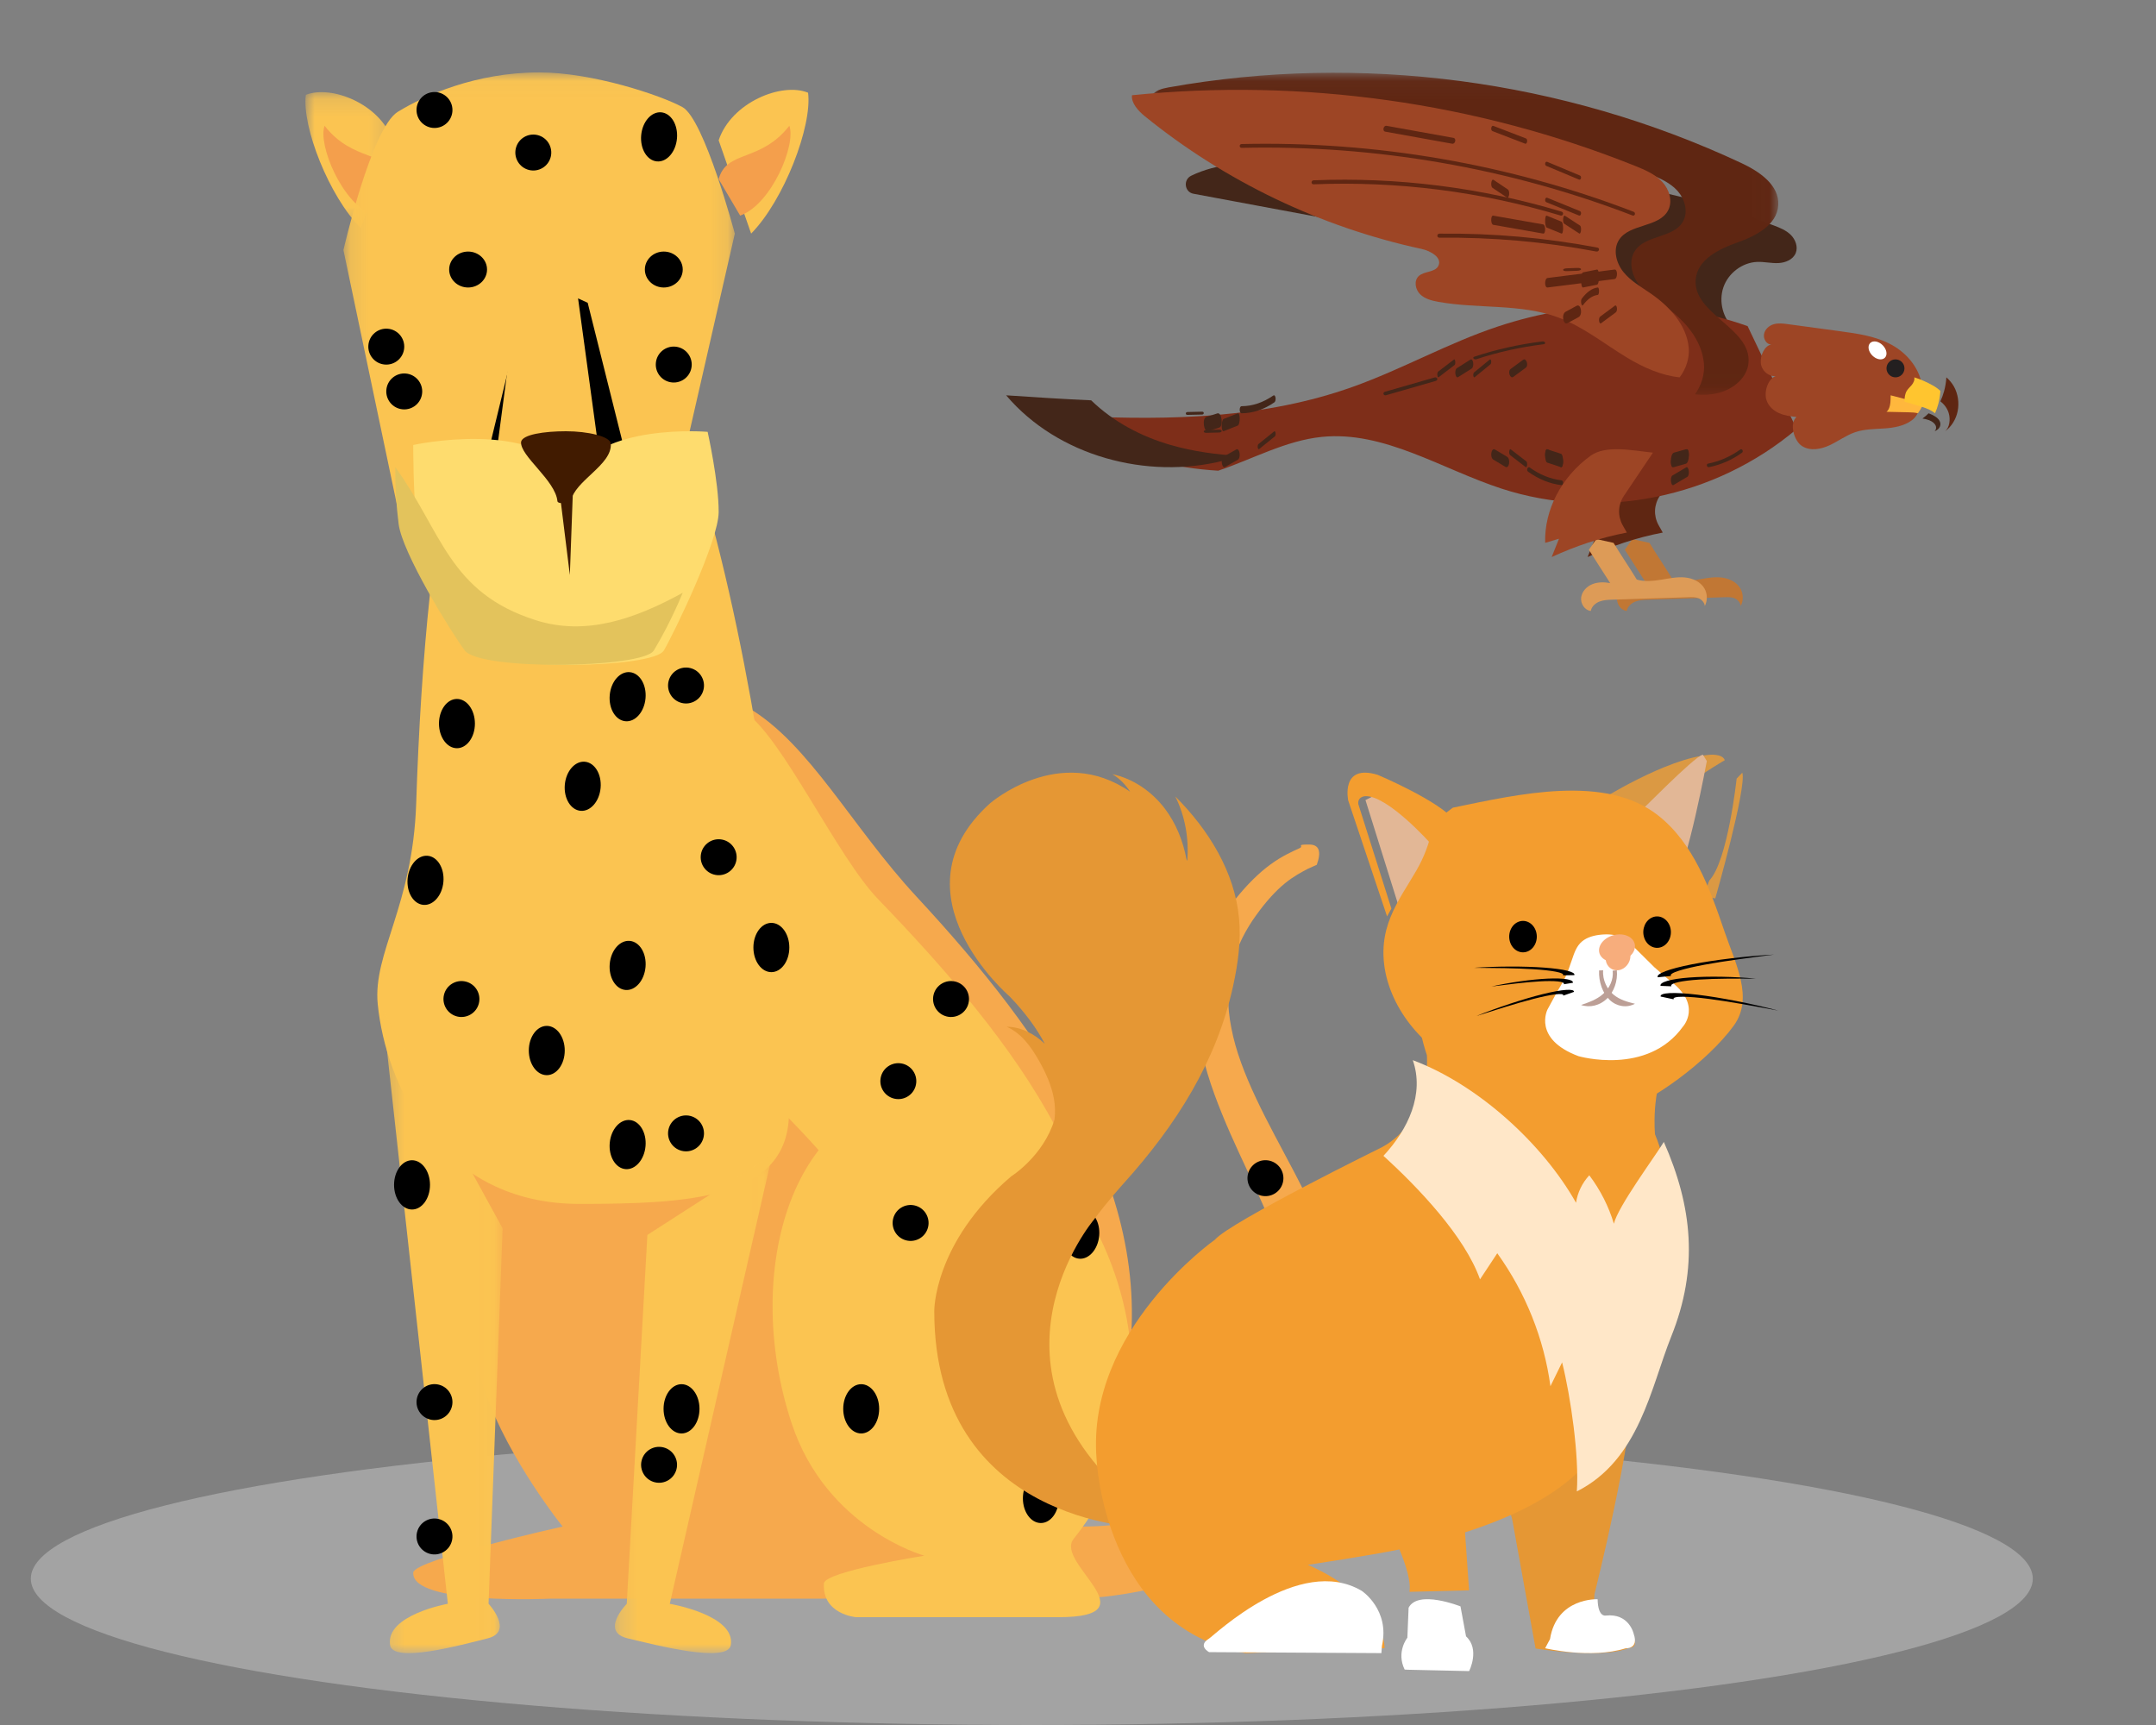 <?xml version="1.0" encoding="UTF-8"?>
<svg width="120px" height="96px" viewBox="0 0 120 96" version="1.1" xmlns="http://www.w3.org/2000/svg" xmlns:xlink="http://www.w3.org/1999/xlink">
    <rect x="0" y="0" width="120" height="96" fill="#808080" stroke="none"/>
    <!-- Generator: Sketch 62 (91390) - https://sketch.com -->
    <title>icon_category_fast</title>
    <desc>Created with Sketch.</desc>
    <defs>
        <polygon id="path-1" points="0 0.127 4.835 0.127 4.835 7.7 0 7.7"></polygon>
        <polygon id="path-3" points="0.115 0.03 21.899 0.03 21.899 24.916 0.115 24.916"></polygon>
        <polygon id="path-5" points="0.225 0.254 8.984 0.254 8.984 28 0.225 28"></polygon>
        <polygon id="path-7" points="0.287 0.172 6.976 0.172 6.976 36 0.287 36"></polygon>
        <polygon id="path-9" points="0.021 0.049 34.988 0.049 34.988 17.973 0.021 17.973"></polygon>
    </defs>
    <g id="icon_category_fast" stroke="none" stroke-width="1" fill="none" fill-rule="evenodd">
        <g id="Group-8" transform="translate(1, 79)" fill="#D8D8D8" opacity="0.4">
            <ellipse id="Oval" cx="56.429" cy="8.857" rx="55.714" ry="8.143"></ellipse>
        </g>
        <g id="Group-49" transform="translate(17, 4)">
            <path d="M42.05,80.93 C42.05,80.93 42.25,80.938 42.625,80.952 C42.94,80.959 43.456,80.965 44.103,80.934 C45.39,80.865 47.269,80.657 49.267,79.877 C50.252,79.474 51.27,78.937 52.146,78.163 C53.037,77.404 53.784,76.409 54.297,75.213 C54.811,74.017 55.091,72.625 55.126,71.151 C55.137,70.784 55.145,70.413 55.121,70.036 C55.113,69.661 55.088,69.282 55.043,68.902 L54.994,68.368 L54.898,67.763 C54.826,67.404 54.762,67.086 54.657,66.708 C53.859,63.782 52.197,60.915 51.016,57.993 C50.42,56.53 49.918,55.033 49.713,53.519 C49.492,52.017 49.599,50.497 50.022,49.21 C50.436,47.917 51.096,46.864 51.76,46.042 C52.406,45.231 53.084,44.566 53.718,44.105 C54.352,43.642 54.914,43.396 55.285,43.224 C55.665,43.078 55.043,43 55.868,43 C56.417,43 56.559,43.376 56.291,44.127 C56.291,44.127 56.118,44.205 55.791,44.352 C55.48,44.518 55.017,44.75 54.517,45.16 C54.017,45.567 53.472,46.156 52.917,46.933 C52.371,47.686 51.871,48.605 51.593,49.672 C51.307,50.737 51.28,51.949 51.536,53.215 C51.776,54.486 52.29,55.805 52.923,57.148 C53.555,58.493 54.319,59.864 55.074,61.307 C55.828,62.752 56.591,64.27 57.146,65.952 C57.283,66.357 57.411,66.835 57.518,67.274 L57.645,67.874 L57.753,68.555 C57.827,68.981 57.879,69.412 57.913,69.849 C57.964,70.281 57.98,70.72 57.992,71.157 C58.047,72.907 57.813,74.7 57.208,76.366 C56.611,78.029 55.616,79.528 54.433,80.657 C53.262,81.811 51.938,82.602 50.696,83.193 C48.183,84.337 45.961,84.691 44.422,84.866 C43.648,84.946 43.045,84.975 42.597,84.989 C42.208,84.997 42,85 42,85 L42.05,80.93 Z" id="Fill-1" fill="#F6A94D"></path>
            <path d="M9.997,73.453 C11.337,77.265 14.314,80.955 14.314,80.955 C14.314,80.955 6.044,82.803 6.001,83.518 C5.892,85.342 13.661,84.968 13.661,84.968 L28.793,84.968 C36.381,84.968 44.322,79.131 45.574,73.186 C47.769,62.76 41.117,53.559 34.008,45.895 C30.395,41.997 28.046,37.387 24.65,35.389 C22.044,33.857 19.763,33 18.204,33 C10.615,33 6.5,63.511 9.997,73.453" id="Fill-3" fill="#F6A94D"></path>
            <path d="M11,46.441 C12.59,38.933 15.165,33 18.386,33 C19.915,33 22.063,33.961 24.491,35.648 C26.573,37.094 29.587,43.663 31.865,46.029 C39.705,54.165 45.974,62.373 44.874,73.605 C44.56,76.818 42.073,79.689 38.752,82 C36.679,64.748 24.038,53.75 11,46.441" id="Fill-5" fill="#FBC451"></path>
            <path d="M27.057,75.195 C28.998,81.08 34.449,82.577 34.449,82.577 C34.449,82.577 28.9,83.452 28.859,84.123 C28.752,85.834 30.638,86 30.638,86 L41.912,86 C47.195,86 41.672,82.992 42.756,81.643 C50.9,71.514 42.025,57 34.609,57 C27.192,57 24.227,66.613 27.057,75.195" id="Fill-7" fill="#FBC451"></path>
            <path d="M4.024,51.882 C4.466,56.376 7.539,63 15.244,63 C21.226,63 26.468,62.718 26.885,58.478 C27.88,48.322 22.314,11 14.609,11 C9.018,11 6.709,24.165 6.164,40.721 C5.975,46.424 3.744,49.045 4.024,51.882" id="Fill-9" fill="#FBC451"></path>
            <path d="M10,36 C10,38.209 13.133,40 17,40 C20.867,40 24,38.209 24,36 C24,33.792 20.867,32 17,32 C13.133,32 10,33.792 10,36" id="Fill-13" fill="#FBC451"></path>
            <g id="Group-17" transform="translate(0, 1)">
                <mask id="mask-2" fill="white">
                    <use xlink:href="#path-1"></use>
                </mask>
                <g id="Clip-16"></g>
                <path d="M3.087,7.7 C1.321,5.944 -0.208,2.037 0.023,0.279 C1.439,-0.291 4.156,0.792 4.835,2.785 L3.087,7.7 Z" id="Fill-15" fill="#FBC451" mask="url(#mask-2)"></path>
            </g>
            <path d="M3.803,8 C2.033,7.355 0.681,4.029 1.066,3 C2.677,5.059 4.558,4.327 5,5.97 L3.803,8 Z" id="Fill-18" fill="#F49F4C"></path>
            <path d="M24.807,9 C26.634,7.145 28.215,3.018 27.976,1.16 C26.511,0.558 23.703,1.702 23,3.808 L24.807,9 Z" id="Fill-20" fill="#FBC451"></path>
            <path d="M24.197,8 C25.966,7.355 27.319,4.029 26.934,3 C25.321,5.059 23.442,4.327 23,5.97 L24.197,8 Z" id="Fill-22" fill="#F49F4C"></path>
            <g id="Group-26" transform="translate(2, 0)">
                <mask id="mask-4" fill="white">
                    <use xlink:href="#path-3"></use>
                </mask>
                <g id="Clip-25"></g>
                <path d="M3.265,24.916 L18.261,24.916 L21.899,9.002 C21.899,9.002 20.202,2.623 18.982,1.959 C17.763,1.295 13.979,0.03 11.009,0.03 C7.474,0.03 4.616,1.32 3.141,2.223 C1.668,3.126 0.115,9.917 0.115,9.917 L3.265,24.916 Z" id="Fill-24" fill="#FBC451" mask="url(#mask-4)"></path>
            </g>
            <path d="M9,26 L19,26 L15.71,12.85 C15.71,12.85 14.452,12.299 13.957,12 C13.419,12.299 12.2,12.84 12.2,12.84 L9,26 Z" id="Fill-27" fill="#000000"></path>
            <path d="M10,26 L17,26 L14.696,9.094 C14.696,9.094 13.817,8.385 13.47,8 C13.094,8.385 12.24,9.081 12.24,9.081 L10,26 Z" id="Fill-29" fill="#FBC451"></path>
            <path d="M6,20.765 C6,20.765 12.726,19.281 14.851,22.546 C16.361,19.517 22.386,20.033 22.386,20.033 C22.386,20.033 23.009,22.833 23,24.502 C22.992,26.112 20.534,31.197 19.949,32.201 C19.361,33.202 10.561,33.329 9.755,32.201 C8.95,31.071 6.392,26.792 6.195,25.195 C5.997,23.598 6,20.765 6,20.765" id="Fill-31" fill="#FEDC6E"></path>
            <path d="M12.821,30.516 C7.967,28.975 7.61,25.596 5.002,22 C4.987,23.075 5.061,24.166 5.188,25.166 C5.392,26.769 8.033,31.064 8.865,32.198 C9.697,33.33 18.786,33.203 19.392,32.198 C19.679,31.718 20.345,30.569 21,28.989 C18.314,30.464 15.596,31.397 12.821,30.516" id="Fill-33" fill="#E3C35C"></path>
            <path d="M9.054,10 C9.635,10 10.108,10.448 10.108,11 C10.108,11.551 9.635,12 9.054,12 C8.472,12 8,11.551 8,11 C8,10.448 8.472,10 9.054,10 Z M19.944,10 C20.528,10 21,10.448 21,11 C21,11.551 20.528,12 19.944,12 C19.364,12 18.892,11.551 18.892,11 C18.892,10.448 19.364,10 19.944,10 Z" id="eyes" fill="#000000"></path>
            <path d="M14.026,23.896 C14.061,24.054 14.533,24.014 14.773,23.896 C14.975,22.744 17.088,21.879 16.997,20.681 C16.947,20.287 15.725,20 14.499,20 C13.274,20 12.086,20.185 12.003,20.586 C11.92,21.363 13.92,22.725 14.026,23.896" id="Fill-39" fill="#411B00"></path>
            <polygon id="Fill-41" fill="#411B00" points="14.899 23 14.717 28 14.101 23.02"></polygon>
            <g id="Group-45" transform="translate(17, 60)">
                <mask id="mask-6" fill="white">
                    <use xlink:href="#path-5"></use>
                </mask>
                <g id="Clip-44"></g>
                <path d="M0.884,25.256 C0.884,25.256 -0.635,26.806 0.94,27.179 C2.512,27.551 6.502,28.59 6.675,27.551 C6.954,25.876 3.279,25.256 3.279,25.256 L8.984,0.254 L2.032,4.727 L0.884,25.256 Z" id="Fill-43" fill="#FBC451" mask="url(#mask-6)"></path>
            </g>
            <g id="Group-48" transform="translate(4, 52)">
                <mask id="mask-8" fill="white">
                    <use xlink:href="#path-7"></use>
                </mask>
                <g id="Clip-47"></g>
                <path d="M6.193,33.253 C6.193,33.253 7.63,34.805 6.14,35.179 C4.652,35.551 0.875,36.591 0.711,35.551 C0.447,33.875 3.927,33.253 3.927,33.253 L0.287,0.172 L6.976,12.362 L6.193,33.253 Z" id="Fill-46" fill="#FBC451" mask="url(#mask-8)"></path>
            </g>
            <g id="Group" transform="translate(4, 1)" fill="#000000">
                <ellipse id="Oval" cx="4.433" cy="35.269" rx="1" ry="1.371"></ellipse>
                <ellipse id="Oval-Copy-16" cx="21.933" cy="47.731" rx="1" ry="1.371"></ellipse>
                <ellipse id="Oval-Copy-17" cx="9.433" cy="53.464" rx="1" ry="1.371"></ellipse>
                <ellipse id="Oval-Copy-18" cx="1.933" cy="60.941" rx="1" ry="1.371"></ellipse>
                <ellipse id="Oval-Copy-19" cx="16.933" cy="73.404" rx="1" ry="1.371"></ellipse>
                <ellipse id="Oval-Copy-20" cx="26.933" cy="73.404" rx="1" ry="1.371"></ellipse>
                <ellipse id="Oval-Copy-21" cx="36.933" cy="78.389" rx="1" ry="1.371"></ellipse>
                <ellipse id="Oval-Copy" transform="translate(11.433, 38.758) rotate(5) translate(-11.433, -38.758) " cx="11.433" cy="38.758" rx="1" ry="1.371"></ellipse>
                <ellipse id="Oval-Copy-22" transform="translate(13.933, 33.773) rotate(5) translate(-13.933, -33.773) " cx="13.933" cy="33.773" rx="1" ry="1.371"></ellipse>
                <ellipse id="Oval-Copy-23" transform="translate(13.933, 58.698) rotate(5) translate(-13.933, -58.698) " cx="13.933" cy="58.698" rx="1" ry="1.371"></ellipse>
                <ellipse id="Oval-Copy-24" transform="translate(13.933, 48.728) rotate(5) translate(-13.933, -48.728) " cx="13.933" cy="48.728" rx="1" ry="1.371"></ellipse>
                <ellipse id="Oval-Copy-25" transform="translate(39.183, 63.683) rotate(5) translate(-39.183, -63.683) " cx="39.183" cy="63.683" rx="1" ry="1.371"></ellipse>
                <ellipse id="Oval-Copy-26" transform="translate(44.183, 81.38) rotate(5) translate(-44.183, -81.38) " cx="44.183" cy="81.38" rx="1" ry="1.371"></ellipse>
                <ellipse id="Oval-Copy-27" transform="translate(2.683, 43.992) rotate(5) translate(-2.683, -43.992) " cx="2.683" cy="43.992" rx="1" ry="1.371"></ellipse>
                <ellipse id="Oval-Copy-28" transform="translate(0.5, 14.291) rotate(5) translate(-0.5, -14.291) " cx="0.5" cy="14.291" rx="1" ry="1"></ellipse>
                <ellipse id="Oval-Copy-29" transform="translate(1.5, 16.784) rotate(5) translate(-1.5, -16.784) " cx="1.5" cy="16.784" rx="1" ry="1"></ellipse>
                <ellipse id="Oval-Copy-30" transform="translate(16.5, 15.288) rotate(5) translate(-16.5, -15.288) " cx="16.5" cy="15.288" rx="1" ry="1"></ellipse>
                <ellipse id="Oval-Copy-31" transform="translate(19, 42.706) rotate(5) translate(-19, -42.706) " cx="19" cy="42.706" rx="1" ry="1"></ellipse>
                <ellipse id="Oval-Copy-32" transform="translate(29, 55.168) rotate(5) translate(-29, -55.168) " cx="29" cy="55.168" rx="1" ry="1"></ellipse>
                <ellipse id="Oval-Copy-2" transform="translate(15.683, 2.617) rotate(5) translate(-15.683, -2.617) " cx="15.683" cy="2.617" rx="1" ry="1.371"></ellipse>
                <ellipse id="Oval-Copy-3" transform="translate(3.183, 1.122) scale(-1, 1) rotate(5) translate(-3.183, -1.122) " cx="3.183" cy="1.122" rx="1" ry="1"></ellipse>
                <ellipse id="Oval-Copy-4" transform="translate(8.683, 3.489) scale(-1, 1) rotate(-14) translate(-8.683, -3.489) " cx="8.683" cy="3.489" rx="1" ry="1"></ellipse>
                <ellipse id="Oval-Copy-5" transform="translate(17.183, 33.15) scale(-1, 1) rotate(-14) translate(-17.183, -33.15) " cx="17.183" cy="33.15" rx="1" ry="1"></ellipse>
                <ellipse id="Oval-Copy-6" transform="translate(4.683, 50.598) scale(-1, 1) rotate(-14) translate(-4.683, -50.598) " cx="4.683" cy="50.598" rx="1" ry="1"></ellipse>
                <ellipse id="Oval-Copy-7" transform="translate(17.183, 58.075) scale(-1, 1) rotate(-14) translate(-17.183, -58.075) " cx="17.183" cy="58.075" rx="1" ry="1"></ellipse>
                <ellipse id="Oval-Copy-8" transform="translate(29.683, 63.06) scale(-1, 1) rotate(-14) translate(-29.683, -63.06) " cx="29.683" cy="63.06" rx="1" ry="1"></ellipse>
                <ellipse id="Oval-Copy-9" transform="translate(34.683, 70.538) scale(-1, 1) rotate(-14) translate(-34.683, -70.538) " cx="34.683" cy="70.538" rx="1" ry="1"></ellipse>
                <ellipse id="Oval-Copy-10" transform="translate(52.183, 73.03) scale(-1, 1) rotate(-14) translate(-52.183, -73.03) " cx="52.183" cy="73.03" rx="1" ry="1"></ellipse>
                <ellipse id="Oval-Copy-11" transform="translate(49.433, 60.568) scale(-1, 1) rotate(-14) translate(-49.433, -60.568) " cx="49.433" cy="60.568" rx="1" ry="1"></ellipse>
                <ellipse id="Oval-Copy-12" transform="translate(31.933, 50.598) scale(-1, 1) rotate(-14) translate(-31.933, -50.598) " cx="31.933" cy="50.598" rx="1" ry="1"></ellipse>
                <ellipse id="Oval-Copy-13" transform="translate(3.183, 73.03) scale(-1, 1) rotate(-14) translate(-3.183, -73.03) " cx="3.183" cy="73.03" rx="1" ry="1"></ellipse>
                <ellipse id="Oval-Copy-14" transform="translate(3.183, 80.508) scale(-1, 1) rotate(-14) translate(-3.183, -80.508) " cx="3.183" cy="80.508" rx="1" ry="1"></ellipse>
                <ellipse id="Oval-Copy-15" transform="translate(15.683, 76.52) scale(-1, 1) rotate(-14) translate(-15.683, -76.52) " cx="15.683" cy="76.52" rx="1" ry="1"></ellipse>
            </g>
        </g>
        <g id="Group-43" transform="translate(52, 42)">
            <path d="M10.549,23.85 C13.458,20.622 15.718,17.068 16.636,12.86 C16.905,11.627 17.08,10.361 16.963,9.105 C16.725,6.525 15.267,4.173 13.413,2.322 C13.97,3.435 14.178,4.682 14.083,5.911 C14.068,5.882 14.053,5.854 14.038,5.824 C13.849,4.809 13.459,3.824 12.83,2.997 C12.117,2.059 11.082,1.334 9.913,1.085 C10.326,1.328 10.647,1.672 10.907,2.065 C6.969,-0.663 3.1,2.711 3.1,2.711 C-2.493,7.748 4.194,13.453 4.194,13.453 C5.093,14.391 5.725,15.271 6.152,16.091 C5.575,15.535 4.833,15.149 4.033,15.141 C4.845,15.498 5.39,16.257 5.821,17.019 C6.199,17.686 6.524,18.392 6.659,19.143 C6.728,19.526 6.742,19.923 6.692,20.309 C6.068,22.356 4.276,23.471 4.276,23.471 C-0.055,27.168 0,30.972 0,30.972 C0,42.759 11.543,43 11.543,43 L11.349,41.794 C1.919,34.133 8.882,25.882 8.882,25.882 C9.643,24.846 10.549,23.85 10.549,23.85" id="Fill-41" fill="#E59734"></path>
            <path d="M32.164,42.539 L33.468,49.742 C33.468,49.742 37.21,50.349 38.682,49.701 C38.682,49.701 39.103,49.742 38.976,49.256 C38.976,49.256 38.607,48.189 37.22,48.068 C37.22,48.068 36.622,47.88 36.748,46.707 C36.748,46.707 38.934,38.047 38.892,34.809 L38.64,34 C38.64,34 30.777,38.208 32.164,42.539" id="Fill-1" fill="#E59734"></path>
            <path d="M36.922,47.001 C36.922,47.001 34.643,46.89 34.272,49.219 L34,49.728 C34,49.728 36.541,50.338 38.48,49.732 C38.48,49.732 39.222,49.779 38.933,48.94 C38.933,48.94 38.692,47.765 37.369,47.91 C37.369,47.91 36.938,48.014 36.922,47.001" id="Fill-3" fill="#FFFFFF"></path>
            <path d="M40.959,25.314 C40.959,25.314 40.854,22.837 40.116,21.13 C40.116,21.13 39.876,18.721 40.824,17.014 C40.824,17.014 28.145,9.732 27.065,10.008 C27.065,10.008 26.261,13.258 27.419,16.726 C27.419,16.726 27.709,20.304 24.943,21.832 C24.943,21.832 16.462,26.002 15.619,26.993 C15.619,26.993 8.454,32.03 9.033,39.186 C9.033,39.186 9.41,48.513 17.312,50 L25.063,49.727 C25.063,49.727 25.15,46.997 20.796,45.086 C20.796,45.086 24.275,44.563 25.891,44.229 C26.262,45.122 26.542,46.031 26.448,46.589 L29.767,46.506 L29.541,43.279 C31.818,42.549 34.209,41.481 35.796,39.957 C35.796,39.957 41.538,33.901 40.959,25.314" id="Fill-5" fill="#F39D2F"></path>
            <path d="M37,2.571 C37,2.571 40.741,0.194 43.152,0.006 C43.152,0.006 43.866,-0.069 44,0.307 C44,0.307 39.978,2.609 39.755,4 C39.755,4 37.134,3.811 37,2.571" id="Fill-17" fill="#DB9943"></path>
            <path d="M43.47,8 C43.47,8 45.223,1.868 44.976,1 L44.659,1.331 C44.659,1.331 44.166,5.919 43.144,6.993 C43.144,6.993 42.659,7.917 43.47,8" id="Fill-19" fill="#DB9943"></path>
            <path d="M26.401,47.475 L26.332,49.143 C26.332,49.143 25.699,49.93 26.181,50.915 L26.367,50.925 L29.77,51 C29.77,51 30.388,49.787 29.598,49.067 L29.289,47.399 C29.289,47.399 26.917,46.452 26.401,47.475" id="Fill-7" fill="#FFFFFF"></path>
            <path d="M15.285,49.197 C15.565,49.026 20.308,44.472 23.794,46.535 C23.794,46.535 25.375,47.58 24.917,49.596 L24.886,50 L15.296,49.945 C15.296,49.945 14.637,49.594 15.285,49.197" id="Fill-9" fill="#FFFFFF"></path>
            <path d="M39,3.434 C39.111,3.39 42.296,0.088 42.778,0 L43,0.352 C43,0.352 41.926,6.163 41.222,7 L39.148,4.579 L39,3.434 Z" id="Fill-11" fill="#E2B796"></path>
            <polygon id="Fill-13" fill="#E2B796" points="25.039 2 24 2.525 26.338 10 29 4.361"></polygon>
            <path d="M28.865,2.949 C32.526,2.195 37.35,1.064 40.296,3.386 C42.266,4.938 43.173,7.462 43.987,9.849 C44.603,11.657 45.617,13.538 44.498,15.08 C43.042,17.089 39.849,19.384 38.154,19.856 C36.459,20.329 35.95,19.502 34.203,19.298 C31.614,18.995 30.225,18.07 28.094,16.552 C25.964,15.033 24.497,12.29 25.161,9.741 C25.416,8.763 25.954,7.889 26.484,7.032 C26.991,6.214 27.317,5.605 27.584,4.677 C27.795,3.942 27.957,3.597 28.865,2.949" id="Fill-15" fill="#F39D2F"></path>
            <path d="M27.606,4.922 C27.606,4.922 25.242,2.269 24,2.309 C24,2.309 23.56,2.309 23.6,2.744 L25.443,8.565 L25.202,9 L23.039,2.546 C23.039,2.546 22.598,0.488 24.681,1.121 C24.681,1.121 28.199,2.604 29,3.712 C29,3.712 27.886,4.803 27.606,4.922" id="Fill-21" fill="#F39D2F"></path>
            <path d="M33.494,9.84 C33.633,10.297 33.419,10.795 33.018,10.952 C32.617,11.109 32.18,10.867 32.042,10.41 C31.904,9.953 32.117,9.456 32.518,9.298 C32.919,9.141 33.356,9.383 33.494,9.84 Z M40.958,9.59 C41.096,10.047 40.883,10.545 40.482,10.702 C40.081,10.859 39.643,10.617 39.506,10.16 C39.367,9.703 39.581,9.206 39.982,9.048 C40.383,8.891 40.819,9.133 40.958,9.59 Z" id="eyes" fill="#000000"></path>
            <path d="M40.956,12.586 C40.901,12.545 40.809,12.46 40.086,11.836 C39.692,11.446 39.298,11.056 38.905,10.666 C38.729,10.492 38.55,10.316 38.322,10.196 C37.975,10.013 37.544,9.976 37.137,10.013 C36.741,10.048 36.337,10.155 36.054,10.392 C35.739,10.658 35.62,11.041 35.496,11.402 C35.2,12.26 35.156,12.389 34.674,13.185 C34.674,13.185 34.168,14.107 34.133,14.177 C34.133,14.177 33.289,15.818 35.855,16.777 C35.855,16.777 39.693,17.895 41.678,15.123 C41.678,15.123 42.76,13.925 40.956,12.586" id="Fill-31" fill="#FFFFFF"></path>
            <path d="M37.755,12.021 C37.827,12.516 37.566,13.021 37.212,13.328 C36.858,13.636 36.424,13.786 36,13.93 C36.487,14.097 37.049,13.959 37.443,13.576 C37.837,13.195 38.05,12.58 37.99,12" id="Fill-33" fill="#BC9F96"></path>
            <path d="M37.229,12 C37.183,12.548 37.457,13.065 37.81,13.357 C38.164,13.648 38.587,13.758 39,13.862 C38.542,14.104 37.996,14.023 37.601,13.656 C37.205,13.288 36.972,12.645 37.003,12.007" id="Fill-35" fill="#BC9F96"></path>
            <g id="Group" transform="translate(40, 10)" fill="#000000">
                <path d="M0.964,1.422 C0.815,1.595 1.715,1.758 2.876,1.849 C4.038,1.94 5.43,1.974 6.787,2.006 C5.28,2.083 3.488,2.059 2.187,1.944 C0.887,1.829 0.121,1.627 0.221,1.425" id="Fill-35" transform="translate(3.5, 1.736) scale(1, -1) rotate(6) translate(-3.5, -1.736) "></path>
                <path d="M1.034,2.329 C0.914,2.502 1.639,2.665 2.576,2.758 C3.513,2.85 4.636,2.885 5.731,2.918 C4.515,2.994 3.07,2.968 2.021,2.852 C0.972,2.736 0.354,2.532 0.435,2.331" id="Fill-35-Copy" transform="translate(3.079, 2.645) scale(1, -1) rotate(-2) translate(-3.079, -2.645) "></path>
                <path d="M1.166,3.511 C1.017,3.684 1.917,3.848 3.078,3.942 C4.24,4.036 5.632,4.073 6.989,4.108 C5.482,4.182 3.69,4.154 2.39,4.036 C1.09,3.917 0.323,3.713 0.423,3.512" id="Fill-35-Copy-2" transform="translate(3.702, 3.83) scale(1, -1) rotate(-12) translate(-3.702, -3.83) "></path>
            </g>
            <g id="Group-Copy" transform="translate(32.914, 12.909) scale(-1, 1) rotate(7) translate(-32.914, -12.909) translate(29.914, 10.409)" fill="#000000">
                <path d="M0.82,1.362 C0.693,1.511 1.458,1.652 2.447,1.731 C3.435,1.811 4.62,1.841 5.775,1.87 C4.492,1.935 2.967,1.913 1.861,1.812 C0.755,1.712 0.103,1.537 0.188,1.363" id="Fill-35" transform="translate(2.977, 1.634) scale(1, -1) rotate(6) translate(-2.977, -1.634) "></path>
                <path d="M0.879,2.144 C0.777,2.293 1.395,2.434 2.192,2.513 C2.989,2.592 3.944,2.622 4.875,2.65 C3.841,2.716 2.611,2.694 1.719,2.594 C0.827,2.494 0.301,2.32 0.37,2.146" id="Fill-35-Copy" transform="translate(2.619, 2.416) scale(1, -1) rotate(-2) translate(-2.619, -2.416) "></path>
                <path d="M0.991,3.164 C0.864,3.313 1.63,3.453 2.618,3.532 C3.607,3.61 4.791,3.639 5.946,3.666 C4.664,3.733 3.138,3.712 2.032,3.613 C0.926,3.514 0.274,3.34 0.359,3.167" id="Fill-35-Copy-2" transform="translate(3.149, 3.435) scale(1, -1) rotate(-12) translate(-3.149, -3.435) "></path>
            </g>
            <path d="M39,10.638 C38.984,10.217 38.524,9.937 37.972,10.012 C37.42,10.087 36.985,10.489 37,10.91 C37.009,11.141 37.154,11.327 37.373,11.437 C37.428,11.797 37.728,12.042 38.083,11.994 C38.456,11.943 38.747,11.587 38.749,11.191 C38.91,11.032 39.007,10.838 39,10.638" id="Fill-37" fill="#F7AD7C"></path>
            <path d="M26.634,17 C27.291,18.886 26.386,20.837 25,22.326 C26.925,24.074 29.529,26.802 30.375,29.199 C30.695,28.714 31.016,28.23 31.336,27.746 C32.916,29.946 33.939,32.504 34.295,35.145 C34.512,34.703 34.728,34.261 34.945,33.819 C35.422,35.715 35.901,39.054 35.764,41 C39.245,39.247 39.878,35.224 41.022,32.371 C42.549,28.562 42.194,25.146 40.607,21.551 C40.091,22.398 38.051,25.146 37.827,26.102 C37.538,25.138 37.072,24.222 36.458,23.407 C36.062,23.834 35.802,24.374 35.72,24.937 C33.873,21.662 30.275,18.364 26.634,17" id="Fill-39" fill="#FFE7C8"></path>
        </g>
        <g id="Group-112" transform="translate(82.5, 19) scale(-1, 1) translate(-82.5, -19) translate(56, 4)">
            <path d="M19.789,13.106 C17.968,15.073 14.808,15.582 12.481,14.283 C13.103,13.733 13.351,12.782 13.078,11.989 C12.805,11.196 12.029,10.611 11.205,10.576 C10.812,10.56 10.42,10.658 10.027,10.641 C9.634,10.625 9.204,10.454 9.053,10.084 C8.913,9.74 9.067,9.328 9.33,9.069 C9.594,8.81 9.946,8.67 10.29,8.541 C19.028,5.27 28.537,4.965 37.846,5.003 C39.491,5.01 41.259,5.073 42.702,5.781 C43.158,6.005 43.072,6.689 42.575,6.782 L24.716,10.111 C23.524,10.333 22.275,10.581 21.337,11.363 C20.74,11.859 20.317,12.535 19.789,13.106" id="Fill-1" fill="#432619"></path>
            <path d="M17.192,26.212 C16.768,26.91 16.323,27.556 15.899,28.254 C15.483,28.385 14.958,28.33 14.528,28.26 C14.098,28.19 13.665,28.097 13.231,28.135 C12.797,28.174 12.351,28.37 12.132,28.751 C11.963,29.045 11.956,29.427 12.114,29.727 C12.122,29.541 12.293,29.356 12.466,29.291 C12.639,29.225 12.828,29.23 13.013,29.236 C14.426,29.282 15.84,29.327 17.253,29.373 C17.498,29.38 17.749,29.389 17.978,29.479 C18.207,29.569 18.413,29.756 18.458,30 C18.794,29.966 19.035,29.598 18.996,29.259 C18.956,28.921 18.69,28.639 18.377,28.512 C18.064,28.384 17.712,28.391 17.38,28.45 L18.567,26.597 L18.149,26 L17.192,26.212 Z" id="Fill-3" fill="#C17734"></path>
            <path d="M18.478,21.369 C20.098,22.546 21.053,24.38 20.998,26.211 L20.229,25.982 L20.636,27 C19.294,26.388 17.934,25.921 16.453,25.639 C16.535,25.501 16.616,25.357 16.694,25.209 C16.973,24.69 16.945,24.086 16.612,23.591 L15,21.191 C16.116,21.077 17.617,20.744 18.478,21.369" id="Fill-5" fill="#5F2612"></path>
            <path d="M49,19.158 C43.814,19.402 38.607,19.274 33.717,17.532 C30.964,16.552 28.38,15.079 25.608,14.163 C21.095,12.672 16.212,12.558 11.73,14.15 C10.863,15.973 9.867,18.055 9,19.878 C13.539,23.72 19.886,25 25.43,23.192 C28.76,22.106 31.959,19.963 35.427,20.314 C37.435,20.517 39.269,21.547 41.196,22.195 C42.421,22.119 43.635,21.95 44.817,21.598 C46.357,21.14 47.85,20.321 49,19.158" id="Fill-7" fill="#7E2E19"></path>
            <path d="M48.267,18.279 C47.049,19.465 45.467,20.3 43.836,20.767 C42.584,21.126 41.298,21.298 40,21.375 C40.295,21.471 40.592,21.558 40.891,21.634 C45.151,22.709 50.122,21.393 53,18 C51.43,18.105 49.849,18.208 48.267,18.279" id="Fill-9" fill="#432619"></path>
            <path d="M23.085,15.158 C24.384,15.319 25.631,15.595 26.821,15.991 C26.957,16.036 27.076,15.896 26.94,15.85 C25.731,15.449 24.467,15.164 23.148,15.001 C22.999,14.983 22.936,15.14 23.085,15.158" id="Fill-11" fill="#432619"></path>
            <path d="M27.091,16.513 C27.341,16.671 27.59,16.828 27.839,16.986 C28,17.088 28.069,16.588 27.909,16.487 C27.66,16.329 27.41,16.171 27.161,16.014 C26.999,15.912 26.931,16.412 27.091,16.513" id="Fill-13" fill="#432619"></path>
            <path d="M29.086,17.198 C30.006,17.463 30.927,17.728 31.847,17.993 C32,18.038 32.065,17.846 31.914,17.802 C30.994,17.537 30.073,17.272 29.153,17.007 C29,16.962 28.934,17.154 29.086,17.198" id="Fill-15" fill="#432619"></path>
            <path d="M26.046,16.275 C26.336,16.513 26.626,16.751 26.916,16.989 C27,17.057 27.036,16.792 26.954,16.725 C26.664,16.487 26.374,16.249 26.084,16.011 C26,15.943 25.964,16.208 26.046,16.275" id="Fill-17" fill="#432619"></path>
            <path d="M28.042,16.316 C28.337,16.542 28.632,16.768 28.927,16.993 C29,17.049 29.031,16.74 28.958,16.684 C28.663,16.458 28.368,16.232 28.073,16.007 C28,15.951 27.969,16.26 28.042,16.316" id="Fill-19" fill="#432619"></path>
            <path d="M24.077,16.464 C24.31,16.635 24.542,16.806 24.774,16.977 C24.947,17.104 25.097,16.664 24.923,16.536 L24.226,16.023 C24.053,15.896 23.904,16.336 24.077,16.464" id="Fill-21" fill="#432619"></path>
            <path d="M38.074,18.394 C38.661,18.796 39.267,18.996 39.895,19 C40.035,19.001 40.035,18.607 39.895,18.606 C39.285,18.602 38.701,18.404 38.132,18.014 C38,17.923 37.944,18.305 38.074,18.394" id="Fill-23" fill="#432619"></path>
            <path d="M41.139,19.796 C41.346,19.862 41.553,19.928 41.76,19.995 C42.001,20.071 42.104,19.282 41.861,19.204 C41.654,19.137 41.447,19.072 41.24,19.005 C40.999,18.928 40.896,19.718 41.139,19.796" id="Fill-25" fill="#432619"></path>
            <path d="M42.093,19.07 C42.364,19.077 42.636,19.083 42.907,19.089 C43.031,19.092 43.031,18.933 42.907,18.93 C42.636,18.924 42.364,18.917 42.093,18.911 C41.969,18.908 41.969,19.067 42.093,19.07" id="Fill-27" fill="#432619"></path>
            <path d="M40.11,19.686 C40.37,19.79 40.63,19.893 40.89,19.996 C41.037,20.055 41.036,19.372 40.89,19.314 C40.63,19.21 40.37,19.107 40.11,19.003 C39.962,18.945 39.964,19.629 40.11,19.686" id="Fill-29" fill="#432619"></path>
            <path d="M41.15,20.07 C41.383,20.077 41.617,20.083 41.85,20.089 C42.05,20.094 42.05,19.935 41.85,19.93 C41.617,19.923 41.383,19.917 41.15,19.911 C40.949,19.906 40.951,20.065 41.15,20.07" id="Fill-31" fill="#432619"></path>
            <path d="M38.047,20.289 C38.337,20.523 38.626,20.756 38.916,20.99 C39,21.057 39.036,20.778 38.953,20.711 C38.663,20.477 38.374,20.244 38.084,20.01 C38,19.943 37.964,20.223 38.047,20.289" id="Fill-33" fill="#432619"></path>
            <path d="M40.11,21.591 C40.342,21.723 40.575,21.854 40.808,21.986 C41.001,22.095 41.083,21.517 40.891,21.408 C40.658,21.277 40.425,21.145 40.192,21.014 C39.999,20.904 39.917,21.482 40.11,21.591" id="Fill-35" fill="#432619"></path>
            <path d="M12.044,21.195 C12.603,21.597 13.215,21.865 13.879,21.998 C14,22.022 14.052,21.825 13.93,21.801 C13.283,21.671 12.687,21.41 12.141,21.018 C12.038,20.944 11.941,21.121 12.044,21.195" id="Fill-37" fill="#432619"></path>
            <path d="M15.086,22.537 C15.341,22.688 15.595,22.839 15.85,22.99 C16.001,23.079 16.065,22.551 15.914,22.462 C15.659,22.311 15.405,22.161 15.15,22.01 C14.999,21.921 14.935,22.448 15.086,22.537" id="Fill-39" fill="#432619"></path>
            <path d="M15.072,21.491 C15.339,21.657 15.607,21.824 15.875,21.991 C16.001,22.07 16.054,21.587 15.928,21.51 C15.661,21.343 15.393,21.176 15.125,21.009 C14.999,20.93 14.946,21.412 15.072,21.491" id="Fill-41" fill="#432619"></path>
            <path d="M15.171,21.81 C15.39,21.872 15.61,21.934 15.829,21.996 C16.058,22.062 16.055,21.254 15.829,21.19 C15.61,21.128 15.39,21.066 15.171,21.004 C14.942,20.938 14.945,21.746 15.171,21.81" id="Fill-43" fill="#432619"></path>
            <path d="M22.087,22.999 C22.742,22.922 23.363,22.671 23.954,22.246 C24.059,22.171 23.967,21.94 23.862,22.015 C23.3,22.419 22.71,22.658 22.087,22.731 C21.971,22.745 21.97,23.013 22.087,22.999" id="Fill-45" fill="#432619"></path>
            <path d="M22.114,21.998 C22.371,21.913 22.629,21.829 22.886,21.745 C23.037,21.696 23.039,20.953 22.886,21.002 C22.629,21.087 22.371,21.171 22.114,21.255 C21.963,21.304 21.961,22.047 22.114,21.998" id="Fill-47" fill="#432619"></path>
            <path d="M24.088,21.991 C24.375,21.769 24.663,21.548 24.95,21.326 C25.038,21.259 25,20.942 24.912,21.009 C24.625,21.23 24.337,21.452 24.05,21.674 C23.962,21.74 24,22.058 24.088,21.991" id="Fill-49" fill="#432619"></path>
            <path d="M25.212,21.981 C25.435,21.848 25.658,21.714 25.88,21.581 C26.091,21.454 26,20.891 25.788,21.019 C25.565,21.152 25.342,21.286 25.119,21.419 C24.909,21.545 25,22.109 25.212,21.981" id="Fill-51" fill="#432619"></path>
            <path d="M22.142,21.992 C22.401,21.844 22.66,21.697 22.918,21.549 C23.061,21.468 23.001,20.927 22.858,21.008 C22.599,21.156 22.341,21.303 22.082,21.451 C21.939,21.532 21.999,22.073 22.142,21.992" id="Fill-53" fill="#432619"></path>
            <path d="M2.004,17.681 C2.058,16.606 2.81,15.689 3.697,15.199 C4.583,14.71 5.593,14.568 6.581,14.434 C7.547,14.303 8.512,14.172 9.478,14.041 C9.741,14.005 10.011,13.97 10.267,14.041 C10.523,14.112 10.767,14.315 10.817,14.596 C10.868,14.877 10.652,15.202 10.389,15.17 C10.779,15.212 11.036,15.783 10.996,16.205 C10.956,16.626 10.564,16.971 10.174,16.927 C10.604,17.102 10.831,17.804 10.678,18.272 C10.567,18.61 10.287,18.857 9.98,18.993 C9.674,19.129 9.339,19.169 9.01,19.208 C9.423,19.562 9.152,20.546 8.695,20.829 C8.238,21.113 7.657,21.006 7.172,20.781 C6.688,20.557 6.248,20.224 5.745,20.053 C5.227,19.877 4.674,19.881 4.131,19.844 C3.589,19.807 3.027,19.716 2.579,19.383 C2.132,19.049 1.974,18.267 2.004,17.681" id="Fill-55" fill="#9D4525"></path>
            <path d="M4.958,15.156 C5.069,15.357 4.953,15.673 4.7,15.863 C4.448,16.053 4.153,16.044 4.042,15.844 C3.931,15.643 4.047,15.327 4.3,15.137 C4.552,14.947 4.847,14.956 4.958,15.156" id="Fill-57" fill="#FFFFFF"></path>
            <path d="M4,16.5 C4,16.776 3.776,17 3.5,17 C3.224,17 3,16.776 3,16.5 C3,16.224 3.224,16 3.5,16 C3.776,16 4,16.224 4,16.5" id="eyes" fill="#231F20"></path>
            <path d="M1.057,19.404 C0.935,19.607 1.001,19.876 1.324,20 C1.129,19.792 1.279,19.521 1.629,19.384 C1.742,19.341 1.867,19.312 2,19.293 C1.871,19.201 1.755,19.103 1.656,19 C1.385,19.1 1.158,19.236 1.057,19.404" id="Fill-61" fill="#432619"></path>
            <path d="M4,18.918 C3.81,18.772 3.775,18.432 3.772,18.186 C3.771,18.125 3.771,18.062 3.769,18 C3.496,18.071 3.223,18.141 2.95,18.212 C2.67,18.285 2.385,18.359 2.131,18.502 C2.086,18.528 2.042,18.557 2,18.587 C2.073,18.732 2.157,18.87 2.251,19 C2.412,18.956 2.586,18.95 2.754,18.946 C3.169,18.937 3.584,18.927 4,18.918" id="Fill-63" fill="#FFB73D"></path>
            <path d="M1.299,19 C1.34,18.967 1.382,18.935 1.425,18.907 C1.67,18.748 1.943,18.667 2.213,18.586 C2.475,18.508 2.738,18.43 3,18.352 C2.996,18.145 2.978,17.939 2.883,17.77 C2.808,17.637 2.693,17.545 2.599,17.43 C2.506,17.315 2.419,17.155 2.454,17 C2.112,17.103 1.742,17.272 1.423,17.45 C1.273,17.533 1.13,17.635 1,17.755 C1.016,18 1.053,18.242 1.115,18.476 C1.163,18.657 1.225,18.832 1.299,19" id="Fill-65" fill="#FFC52F"></path>
            <path d="M0.532,19.007 C0.61,18.728 0.788,18.501 1,18.334 C0.918,18.155 0.848,17.967 0.795,17.773 C0.726,17.522 0.685,17.262 0.667,17 C0.501,17.147 0.353,17.318 0.241,17.521 C0.021,17.92 -0.054,18.421 0.039,18.881 C0.132,19.341 0.39,19.753 0.74,20 C0.488,19.794 0.436,19.345 0.532,19.007" id="Fill-67" fill="#5F2612"></path>
            <g id="Group-71" transform="translate(10, 0)">
                <mask id="mask-10" fill="white">
                    <use xlink:href="#path-9"></use>
                </mask>
                <g id="Clip-70"></g>
                <path d="M4.163,16.209 C4.287,14.909 5.225,13.845 6.256,13.099 C6.786,12.716 7.364,12.379 7.77,11.858 C8.176,11.336 8.369,10.558 8.022,9.991 C7.439,9.04 5.814,9.282 5.305,8.285 C5.033,7.751 5.236,7.062 5.633,6.621 C6.031,6.18 6.584,5.934 7.123,5.708 C15.91,2.023 25.565,0.612 34.988,1.612 C34.979,1.533 34.958,1.454 34.919,1.377 C34.746,1.036 34.332,0.931 33.966,0.865 C23.25,-1.053 11.994,0.433 2.077,5.075 C1.088,5.538 -0.044,6.291 0.024,7.417 C0.092,8.536 1.288,9.136 2.308,9.498 C3.327,9.86 4.527,10.44 4.62,11.556 C4.78,13.48 1.529,14.249 1.679,16.173 C1.746,17.043 2.554,17.671 3.37,17.872 C3.799,17.977 4.232,17.995 4.664,17.949 C4.306,17.46 4.104,16.82 4.163,16.209" id="Fill-69" fill="#5F2612" mask="url(#mask-10)"></path>
            </g>
            <path d="M17.985,5.236 C17.444,5.454 16.888,5.69 16.488,6.114 C16.088,6.537 15.885,7.2 16.158,7.713 C16.669,8.672 18.304,8.438 18.89,9.353 C19.238,9.897 19.045,10.645 18.636,11.146 C18.228,11.647 17.647,11.972 17.114,12.34 C16.078,13.056 15.135,14.078 15.01,15.328 C14.951,15.915 15.154,16.53 15.514,17 C16.532,16.896 17.535,16.449 18.425,15.913 C19.693,15.15 20.861,14.193 22.249,13.674 C24.361,12.884 26.719,13.199 28.939,12.799 C29.31,12.733 29.697,12.635 29.963,12.371 C30.23,12.106 30.311,11.625 30.039,11.367 C29.733,11.078 29.136,11.173 28.945,10.8 C28.711,10.343 29.369,9.964 29.872,9.855 C35.499,8.64 40.828,6.084 45.289,2.463 C45.655,2.166 46.045,1.726 45.996,1.3 C36.523,0.339 26.818,1.696 17.985,5.236" id="Fill-72" fill="#9D4525"></path>
            <path d="M18.136,7.992 C25.027,5.343 32.452,4.058 39.89,4.229 C40.037,4.233 40.036,4.019 39.89,4.015 C32.434,3.844 24.984,5.13 18.076,7.785 C17.942,7.836 18,8.044 18.136,7.992" id="Fill-74" fill="#5F2612"></path>
            <path d="M22.144,7.994 C26.585,6.658 31.233,6.071 35.887,6.257 C36.038,6.263 36.038,6.04 35.887,6.034 C31.214,5.847 26.541,6.438 22.082,7.779 C21.938,7.822 22,8.038 22.144,7.994" id="Fill-76" fill="#5F2612"></path>
            <path d="M20.155,9.997 C23.028,9.454 25.947,9.197 28.88,9.229 C29.04,9.231 29.04,9.004 28.88,9.003 C25.925,8.971 22.983,9.231 20.089,9.779 C19.933,9.809 19.999,10.027 20.155,9.997" id="Fill-78" fill="#5F2612"></path>
            <path d="M21.104,8.993 C21.383,8.811 21.662,8.63 21.94,8.448 C22.045,8.38 22,7.939 21.896,8.007 C21.617,8.189 21.338,8.371 21.06,8.552 C20.955,8.62 20.999,9.061 21.104,8.993" id="Fill-80" fill="#5F2612"></path>
            <path d="M23.109,8.999 C24.036,8.836 24.964,8.673 25.891,8.511 C26.036,8.485 26.037,7.975 25.891,8.001 C24.964,8.164 24.036,8.327 23.109,8.489 C22.964,8.515 22.963,9.025 23.109,8.999" id="Fill-82" fill="#5F2612"></path>
            <path d="M22.092,8.997 C22.364,8.887 22.636,8.776 22.908,8.666 C23.03,8.616 23.031,7.952 22.908,8.003 C22.636,8.113 22.364,8.224 22.092,8.334 C21.97,8.383 21.969,9.047 22.092,8.997" id="Fill-84" fill="#5F2612"></path>
            <path d="M21.117,7.994 C21.722,7.747 22.328,7.501 22.933,7.254 C23.05,7.206 23.001,6.958 22.883,7.006 C22.278,7.253 21.672,7.5 21.066,7.747 C20.95,7.794 21,8.042 21.117,7.994" id="Fill-86" fill="#5F2612"></path>
            <path d="M25.131,6.989 C25.396,6.811 25.661,6.633 25.926,6.456 C26.056,6.368 26.001,5.923 25.869,6.011 C25.604,6.189 25.339,6.367 25.074,6.544 C24.944,6.632 25,7.077 25.131,6.989" id="Fill-88" fill="#5F2612"></path>
            <path d="M21.117,5.993 C21.723,5.74 22.328,5.486 22.934,5.233 C23.05,5.184 23,4.958 22.883,5.007 C22.277,5.26 21.672,5.514 21.066,5.767 C20.95,5.816 21,6.042 21.117,5.993" id="Fill-90" fill="#5F2612"></path>
            <path d="M24.117,3.995 C24.723,3.762 25.328,3.53 25.933,3.296 C26.051,3.251 26.001,2.959 25.883,3.005 C25.277,3.238 24.672,3.47 24.067,3.704 C23.949,3.749 23.999,4.041 24.117,3.995" id="Fill-92" fill="#5F2612"></path>
            <path d="M28.175,3.998 C29.416,3.774 30.658,3.551 31.899,3.327 C32.076,3.295 32,2.971 31.825,3.002 C30.584,3.226 29.342,3.449 28.101,3.673 C27.924,3.705 27.999,4.03 28.175,3.998" id="Fill-94" fill="#5F2612"></path>
            <path d="M19.138,11.53 C20.379,11.686 21.621,11.843 22.862,11.999 C23.047,12.023 23.045,11.494 22.862,11.47 C21.621,11.314 20.379,11.157 19.138,11.001 C18.953,10.977 18.955,11.506 19.138,11.53" id="Fill-96" fill="#5F2612"></path>
            <path d="M20.069,12.412 C20.356,12.445 20.63,12.632 20.891,12.979 C20.974,13.09 21.047,12.735 20.963,12.624 C20.679,12.246 20.382,12.036 20.069,12 C19.977,11.99 19.977,12.401 20.069,12.412" id="Fill-98" fill="#5F2612"></path>
            <path d="M19.067,13.383 C19.338,13.584 19.609,13.785 19.88,13.986 C20,14.075 20.051,13.704 19.933,13.617 C19.662,13.415 19.391,13.215 19.12,13.014 C19,12.925 18.949,13.295 19.067,13.383" id="Fill-100" fill="#5F2612"></path>
            <path d="M20.114,11.844 C20.371,11.896 20.629,11.948 20.886,11.999 C21.038,12.03 21.038,11.186 20.886,11.156 C20.629,11.105 20.371,11.053 20.114,11.001 C19.962,10.97 19.962,11.814 20.114,11.844" id="Fill-102" fill="#5F2612"></path>
            <path d="M21.217,11.069 C21.406,11.076 21.594,11.082 21.783,11.089 C22.074,11.099 22.071,10.941 21.783,10.931 C21.594,10.924 21.406,10.918 21.217,10.911 C20.926,10.901 20.929,11.059 21.217,11.069" id="Fill-104" fill="#5F2612"></path>
            <path d="M21.141,13.651 C21.344,13.761 21.547,13.871 21.751,13.981 C22.001,14.117 22.107,13.484 21.859,13.35 C21.656,13.239 21.452,13.129 21.249,13.019 C20.999,12.883 20.893,13.516 21.141,13.651" id="Fill-106" fill="#5F2612"></path>
            <path d="M19.192,26.212 C18.768,26.91 18.323,27.556 17.899,28.254 C17.483,28.385 16.958,28.33 16.528,28.26 C16.098,28.19 15.665,28.097 15.231,28.135 C14.797,28.174 14.351,28.37 14.132,28.751 C13.963,29.045 13.956,29.427 14.114,29.727 C14.122,29.541 14.293,29.356 14.466,29.291 C14.638,29.225 14.828,29.23 15.013,29.236 C16.426,29.282 17.84,29.327 19.253,29.373 C19.499,29.38 19.749,29.389 19.978,29.479 C20.207,29.569 20.414,29.756 20.458,30 C20.794,29.966 21.035,29.598 20.996,29.259 C20.957,28.921 20.691,28.639 20.377,28.512 C20.064,28.385 19.712,28.391 19.38,28.45 L20.567,26.597 L20.15,26 L19.192,26.212 Z" id="Fill-108" fill="#DD9B57"></path>
            <path d="M20.478,21.369 C22.098,22.546 23.053,24.38 22.998,26.211 L22.229,25.982 L22.636,27 C21.294,26.388 19.934,25.921 18.453,25.639 C18.536,25.501 18.616,25.357 18.695,25.209 C18.973,24.69 18.945,24.086 18.613,23.591 L17,21.191 C18.116,21.077 19.617,20.744 20.478,21.369" id="Fill-110" fill="#9D4525"></path>
        </g>
    </g>
</svg>